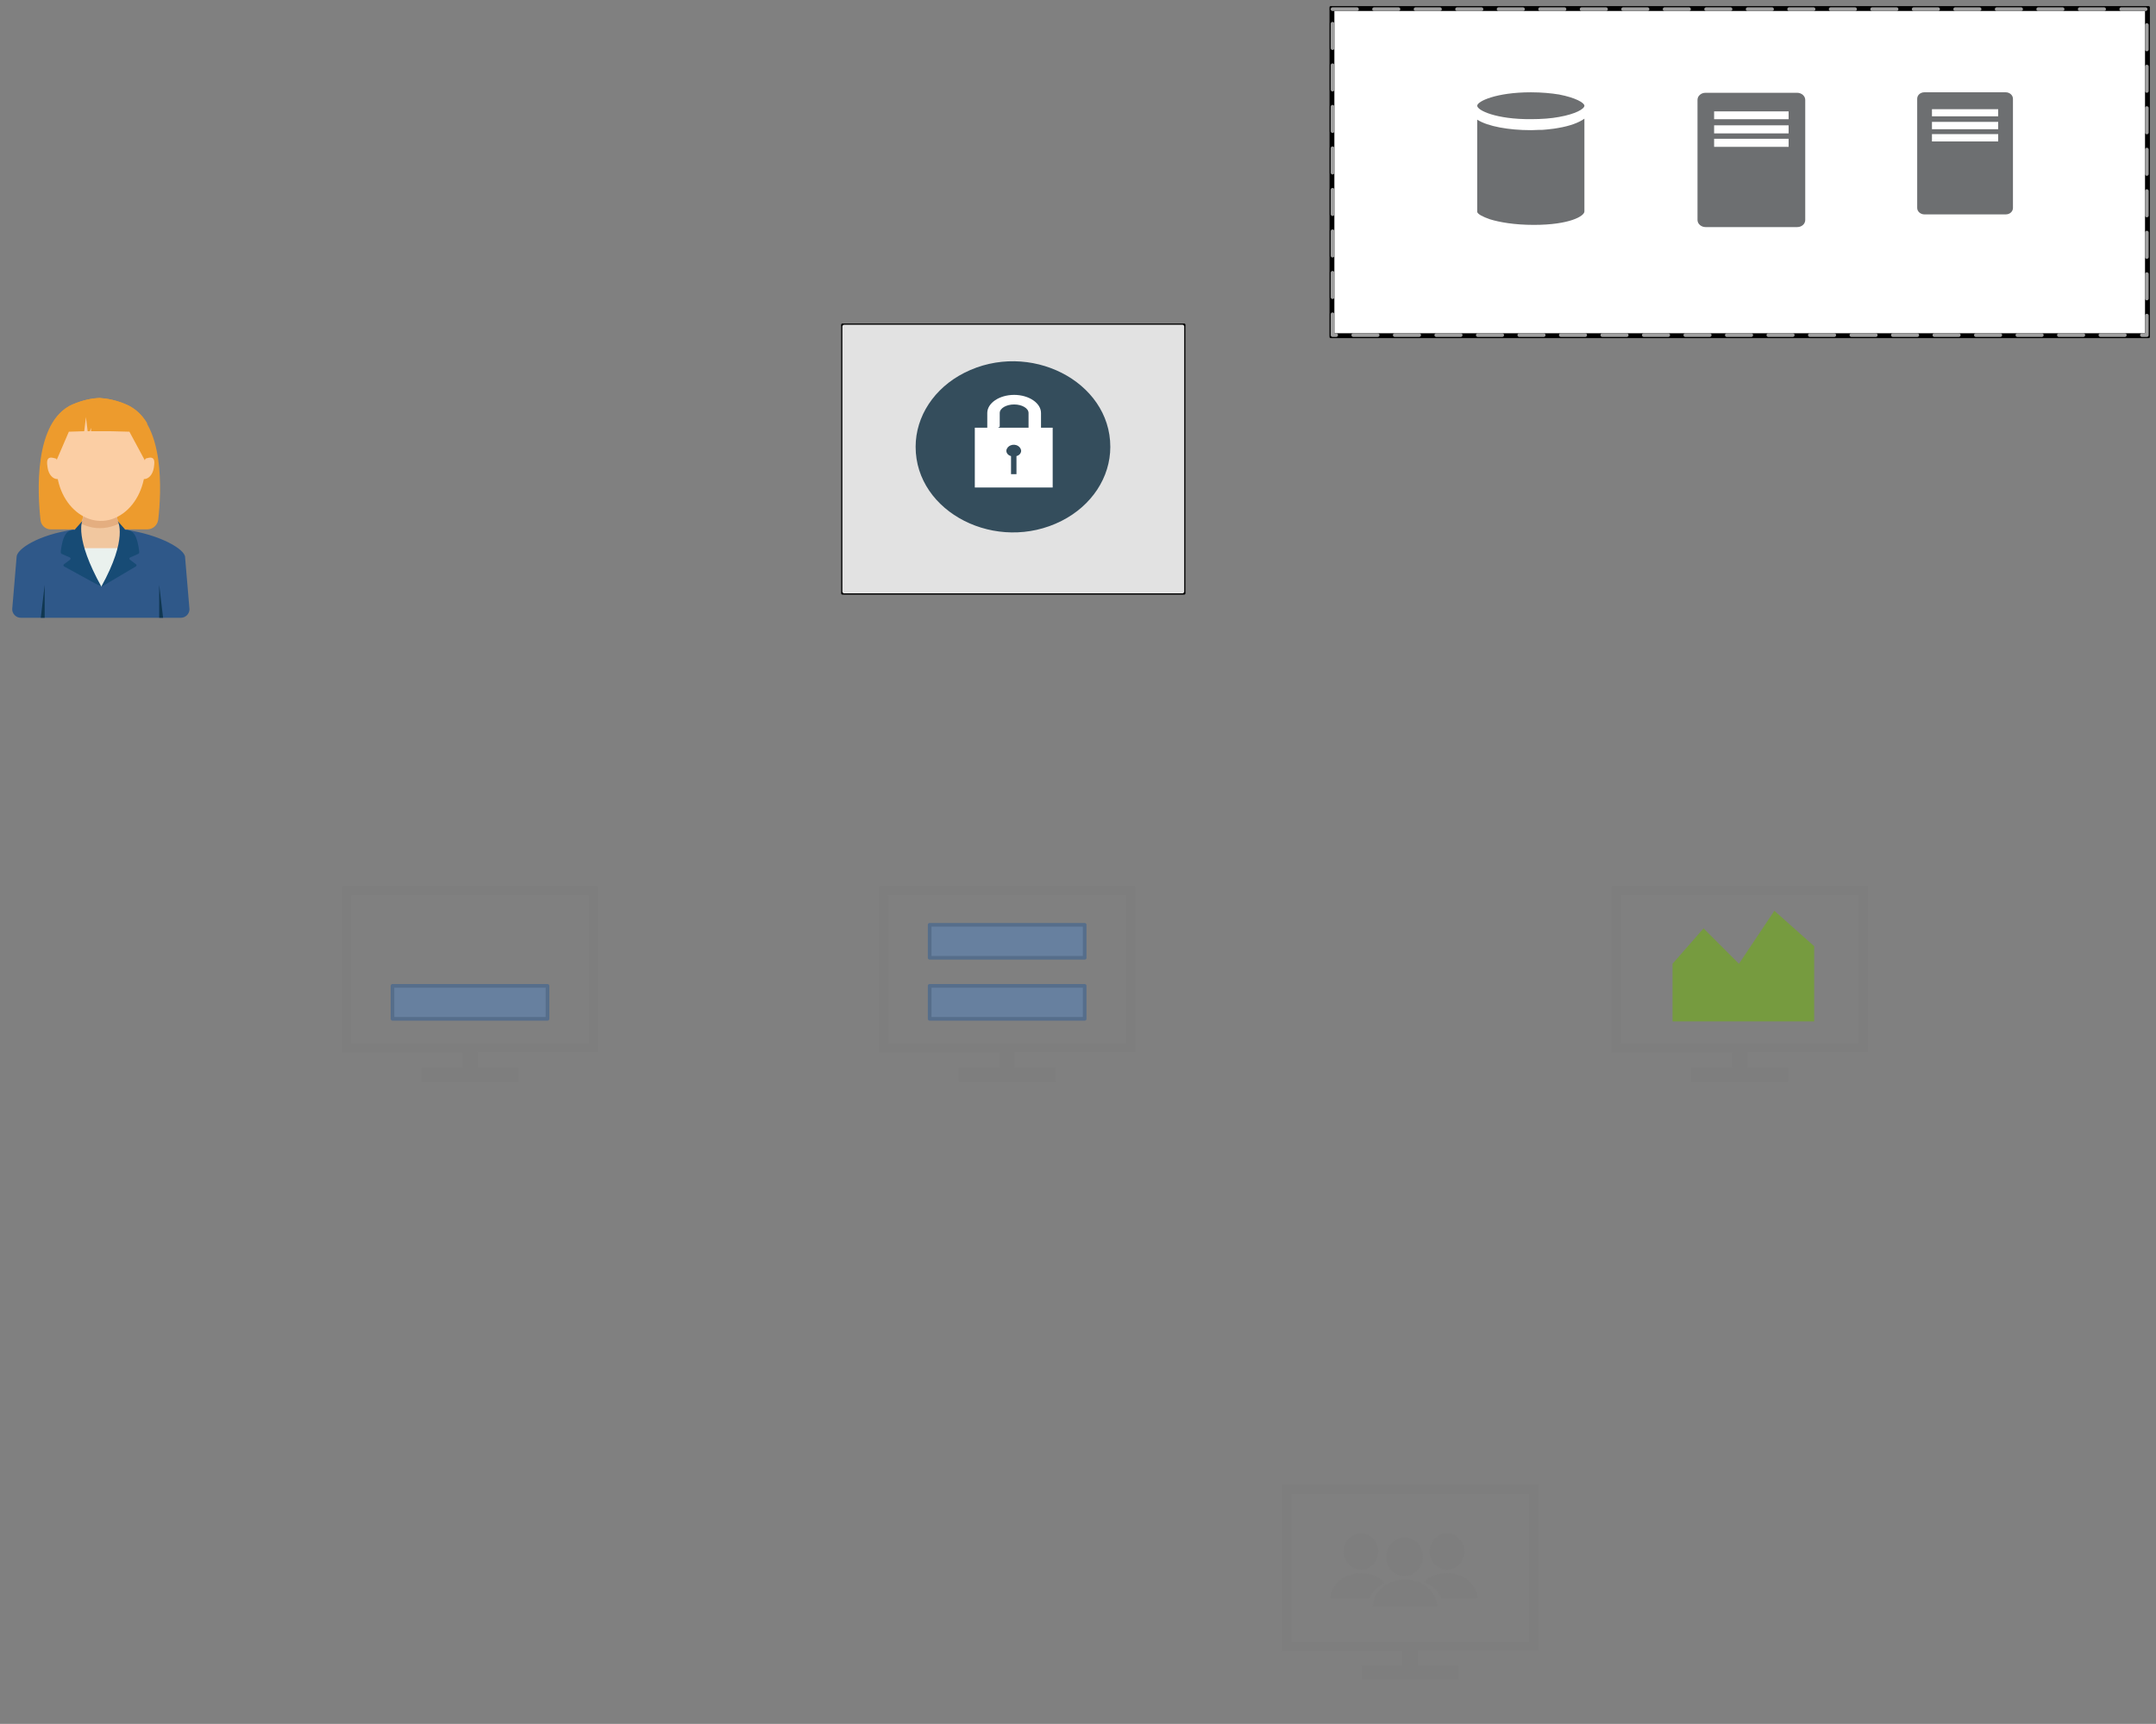 <svg xmlns="http://www.w3.org/2000/svg" xmlns:svg="http://www.w3.org/2000/svg" xmlns:xlink="http://www.w3.org/1999/xlink" version="1.0" viewBox="325 222 883 706"><rect x="325" y="222" width="883" height="706" fill="#808080" stroke="none"/><defs><style type="text/css">
        @font-face {
            font-family: 'lt_bold';
            src: url('undefined/assets/fonts/lato/lt-bold-webfont.woff2') format('woff2'),
                url('undefined/assets/fonts/lato/lt-bold-webfont.woff') format('woff');
            font-weight: normal;
            font-style: normal;
        }
        @font-face {
            font-family: 'lt_bold_italic';
            src: url('undefined/assets/fonts/lato/lt-bolditalic-webfont.woff2') format('woff2'),
                url('undefined/assets/fonts/lato/lt-bolditalic-webfont.woff') format('woff');
            font-weight: normal;
            font-style: normal;
        }
        @font-face {
            font-family: 'lt_italic';
            src: url('undefined/assets/fonts/lato/lt-italic-webfont.woff2') format('woff2'),
                url('undefined/assets/fonts/lato/lt-italic-webfont.woff') format('woff');
            font-weight: normal;
            font-style: normal;
        }
        @font-face {
            font-family: 'lt_regular';
            src: url('undefined/assets/fonts/lato/lt-regular-webfont.woff2') format('woff2'),
                url('undefined/assets/fonts/lato/lt-regular-webfont.woff') format('woff');
            font-weight: normal;
            font-style: normal;
        }
        @font-face {
            font-family: 'lt-hairline';
            src: url('undefined/assets/fonts/embed/lt-hairline-webfont.woff2') format('woff2'),
                url('undefined/assets/fonts/embed/lt-hairline-webfont.woff') format('woff');
            font-weight: normal;
            font-style: normal;
        }
        @font-face {
            font-family: 'lt-thinitalic';
            src: url('undefined/assets/fonts/embed/lt-thinitalic-webfont.woff2') format('woff2'),
                url('undefined/assets/fonts/embed/lt-thinitalic-webfont.woff') format('woff');
            font-weight: normal;
            font-style: normal;
        }
        @font-face {
            font-family: 'champagne';
            src: url('undefined/assets/fonts/embed/champagne-webfont.woff2') format('woff2'),
                url('undefined/assets/fonts/embed/champagne-webfont.woff') format('woff');
            font-weight: normal;
            font-style: normal;
        }
        @font-face {
            font-family: 'indie';
            src: url('undefined/assets/fonts/embed/indie-flower-webfont.woff2') format('woff2'),
                url('undefined/assets/fonts/embed/indie-flower-webfont.woff') format('woff');
            font-weight: normal;
            font-style: normal;
        }
        @font-face {
            font-family: 'bebas';
            src: url('undefined/assets/fonts/embed/bebasneue_regular-webfont.woff2') format('woff2'),
                url('undefined/assets/fonts/embed/bebasneue_regular-webfont.woff') format('woff');
            font-weight: normal;
            font-style: normal;
        }
        @font-face {
            font-family: 'bree';
            src: url('undefined/assets/fonts/embed/breeserif-regular-webfont.woff2') format('woff2'),
                url('undefined/assets/fonts/embed/breeserif-regular-webfont.woff') format('woff');
            font-weight: normal;
            font-style: normal;
        }
        @font-face {
            font-family: 'spartan';
            src: url('undefined/assets/fonts/embed/leaguespartan-bold-webfont.woff2') format('woff2'),
                url('undefined/assets/fonts/embed/leaguespartan-bold-webfont.woff') format('woff');
            font-weight: normal;
            font-style: normal;
        }
        @font-face {
            font-family: 'montserrat';
            src: url('undefined/assets/fonts/embed/montserrat-medium-webfont.woff2') format('woff2'),
                url('undefined/assets/fonts/embed/montserrat-medium-webfont.woff') format('woff');
            font-weight: normal;
            font-style: normal;
        }
        @font-face {
            font-family: 'open_sanscondensed';
            src: url('undefined/assets/fonts/embed/opensans-condlight-webfont.woff2') format('woff2'),
                url('undefined/assets/fonts/embed/opensans-condlight-webfont.woff') format('woff');
            font-weight: normal;
            font-style: normal;
        }
        @font-face {
            font-family: 'open_sansitalic';
            src: url('undefined/assets/fonts/embed/opensans-italic-webfont.woff2') format('woff2'),
                url('undefined/assets/fonts/embed/opensans-italic-webfont.woff') format('woff');
            font-weight: normal;
            font-style: normal;
        }
        @font-face {
            font-family: 'playfair';
            src: url('undefined/assets/fonts/embed/playfairdisplay-regular-webfont.woff2') format('woff2'),
                url('undefined/assets/fonts/embed/playfairdisplay-regular-webfont.woff') format('woff');
            font-weight: normal;
            font-style: normal;
        }
        @font-face {
            font-family: 'raleway';
            src: url('undefined/assets/fonts/embed/raleway-regular-webfont.woff2') format('woff2'),
                url('undefined/assets/fonts/embed/raleway-regular-webfont.woff') format('woff');
            font-weight: normal;
            font-style: normal;
        }
        @font-face {
            font-family: 'courier_prime';
            src: url('undefined/assets/fonts/embed/courier_prime-webfont.woff2') format('woff2'),
                url('undefined/assets/fonts/embed/courier_prime-webfont.woff') format('woff');
            font-weight: normal;
            font-style: normal;
        }
        p {
            margin: 0;
        }
        </style></defs><g id="6e3dlfdlu3"><g transform="translate(870 225)"><path d="M 0,0 L 335,0 L 335,134.98 L 0,134.98 Z" fill="none" stroke="rgb(0, 0, 0)" stroke-width="1" stroke-linecap="round" stroke-linejoin="round"/><path d="M 0.75,0.75 L 334.25,0.75 L 334.25,134.23 L 0.75,134.23 Z" fill="rgb(255, 255, 255)" stroke="rgb(0, 0, 0)" stroke-width="1.5" stroke-linecap="round" stroke-linejoin="round" stroke-dasharray="100 0"/><path d="M 0.75,0.75 L 334.25,0.75 L 334.25,134.23 L 0.75,134.23 Z" fill="none" stroke="rgb(160, 160, 160)" stroke-width="1.5" stroke-linecap="round" stroke-linejoin="round" stroke-dasharray="10 7"/></g></g><g id="2n5qi5486o"><g transform="translate(985 585)"><path d="M 105,68.186 L 105,0 L 0,0 L 0,68.186 L 49.412,68.186 L 49.412,74.262 L 32.598,74.262 L 32.598,80 L 72.402,80 L 72.402,74.262 L 55.588,74.262 L 55.588,67.848 L 105,67.848 Z M 3.775,3.713 L 101.225,3.713 L 101.225,64.473 L 3.775,64.473 L 3.775,3.713 Z" fill="rgb(126, 126, 126)"/></g></g><g id="6c3inmhl67"><g transform="translate(465 585)"><path d="M 105,68.186 L 105,0 L 0,0 L 0,68.186 L 49.412,68.186 L 49.412,74.262 L 32.598,74.262 L 32.598,80 L 72.402,80 L 72.402,74.262 L 55.588,74.262 L 55.588,67.848 L 105,67.848 Z M 3.775,3.713 L 101.225,3.713 L 101.225,64.473 L 3.775,64.473 L 3.775,3.713 Z" fill="rgb(126, 126, 126)"/></g></g><g id="bh6toclc7e"><g transform="translate(330 385)"><path d="M 46.6,2.6 C 42.6,0.9 39,0.2 35.9,0 C 35.8,0 35.8,0 35.7,0 L 35.7,0 C 35.7,0 35.7,0 35.7,0 C 35.7,0 35.7,0 35.7,0 L 35.7,0 C 35.6,0 35.6,0 35.5,0 C 32.4,0.2 28.8,0.9 24.8,2.6 C 8.6,9.5 10.4,39.4 11.6,50 C 11.8,52.1 13.6,53.8 15.8,53.8 L 30,53.8 L 30,48.6 C 30,48.6 29.9,48.6 29.9,48.5 C 27.3,47.3 22.2,43.9 19.7,35 C 19.1,32.8 18.7,25.4 18.7,25.4 L 23.3,13.8 L 29.6,13.6 L 30.3,7.8 L 31,13.6 L 31.9,13.6 L 32.4,12.2 L 32.4,13.6 L 35.7,13.6 L 35.8,13.6 L 35.8,13.6 L 35.9,13.6 L 38.9,13.6 L 39.6,13.6 L 40.3,13.6 L 48.1,13.8 L 52.7,25.4 C 52.7,25.4 52.3,32.7 51.7,35 C 49.1,43.9 44.1,47.3 41.5,48.5 C 41.5,48.5 41.4,48.6 41.4,48.6 L 41.4,53.8 L 55.3,53.8 C 57.6,53.8 59.5,52.1 59.8,49.8 C 61.1,38.9 62.7,9.4 46.6,2.6 Z" fill="rgb(237, 155, 45)"  stroke-width="1.5"/><path d="M 37.1,53.1" fill="rgb(255, 255, 255)" stroke="rgb(35, 31, 32)" stroke-width="1.5" stroke-miterlimit="10"/><path d="M 46.3,53.9 C 41.7,51.5 42.6,44.8 42.8,42.4 C 40.8,43.1 38.4,43.6 35.9,43.6 C 33.4,43.6 31,43.2 29,42.4 C 29.2,44.8 30.2,51.5 25.5,53.9 C 13.3,58.1 2.3,61.9 2.3,65.1 L 1.9,84.8 C 1.9,86.7 3.5,88.3 5.4,88.3 L 68.7,88.3 C 70.6,88.3 72.2,86.7 72.2,84.8 L 70.1,65.4 C 70.2,62.2 60.2,58.7 46.3,53.9 Z" fill="rgb(241, 199, 159)"  stroke-width="1.5"/><path d="M 28.1,51.4 C 29.7,48.7 29.2,45 29,43.4 C 31,44.1 33.4,44.6 35.9,44.6 C 38.4,44.6 40.8,44.2 42.8,43.4 C 42.7,45 42.3,48.7 43.8,51.4 C 43.8,51.4 40.3,53.3 36,53.3 C 31.8,53.4 28.1,51.4 28.1,51.4 Z" fill="rgb(228, 174, 128)"  stroke-width="1.5"/><path d="M 25.2,53.9 C 10.6,56 1.8,61.9 1.8,65.1 L 0,86.5 C 0,88.4 1.6,90 3.5,90 L 69.1,90 C 71,90 72.6,88.4 72.6,86.5 L 70.8,65.2 C 70.8,62 60.8,56 46.2,53.9 C 46.2,53.9 48.2,56.7 47.5,58.3 C 46.1,61.6 41,64.8 36.4,64.6 C 30.3,64.4 26.5,62.8 25.3,59.8 C 24.7,58.2 26.7,55 25.2,53.9 Z" fill="rgb(47, 88, 137)"  stroke-width="1.5"/><path d="M 11.7,90 L 13.3,76.5 L 13.3,90 Z" fill="rgb(16, 55, 81)"  stroke-width="1.5"/><path d="M 61.8,90 L 60.2,76.5 L 60.2,90 Z" fill="rgb(16, 55, 81)"  stroke-width="1.5"/><path d="M 38.1,75.8 L 46,61.5 L 41.3,61.5 L 30.2,61.5 L 25.4,61.5 L 27,63.1 L 31.7,74.2 L 36.5,77.3 L 38.1,75.8" fill="rgb(234, 241, 238)"  stroke-width="1.5"/><path d="M 39.4,89.7" fill="rgb(234, 241, 238)"  stroke-width="1.5"/><path d="M 25.7,53.8 C 25.6,53.9 25.5,54 25.3,54 C 24.7,54 23.1,54.2 22.1,55.5 C 20.8,57.1 20.2,60.3 19.9,62.7 C 19.9,62.9 19.9,63.1 19.9,63.3 C 19.9,63.5 20,63.7 20.2,63.8 L 23.6,65.3 C 24,65.5 24,65.9 23.7,66.2 L 21.2,68.1 C 20.9,68.3 20.9,68.8 21.3,69 L 36.6,77.4 C 36.6,77.4 36.6,77.4 36.6,77.4 C 25.4,57.3 28.7,50.4 28.7,50.4 L 25.7,53.8 Z" fill="rgb(23, 75, 117)"  stroke-width="1.5"/><path d="M 46.2,53.8 C 46.3,53.9 46.4,54 46.6,54 C 47.2,54 48.8,54.2 49.8,55.5 C 51.1,57.1 51.7,60.3 52,62.7 C 52,62.9 52,63.1 52,63.3 C 52,63.5 51.9,63.7 51.7,63.8 L 48.3,65.3 C 47.9,65.5 47.9,65.9 48.2,66.2 L 50.7,68.1 C 51,68.3 51,68.8 50.6,69 L 36.4,77.4 L 36.4,77.4 L 36.4,77.4 C 36.4,77.4 36.4,77.4 36.4,77.4 C 47.6,57.3 43.2,50.4 43.2,50.4 L 46.2,53.8 Z" fill="rgb(23, 75, 117)"  stroke-width="1.5"/><path d="M 18.1,27.5 C 18.1,45.051 33.267,56.021 45.4,47.245 C 51.031,43.173 54.5,35.646 54.5,27.5 C 54.5,9.949 39.333,-1.021 27.2,7.755 C 21.569,11.827 18.1,19.354 18.1,27.5" fill="rgb(251, 206, 164)"  stroke-width="1.5"/><path d="M 14.5,28.6 C 15,31.6 16.8,33.2 18.5,33.2 C 20.2,33.2 20.5,30.8 20.5,28.6 C 20.5,27.1 19.8,25.8 18.9,25.2 C 18.5,24.9 16.5,24.4 16,24.4 C 13.9,24.4 14.2,26.5 14.5,28.6 Z" fill="rgb(251, 206, 164)"  stroke-width="1.5"/><path d="M 58,28.6 C 57.5,31.6 55.7,33.2 54,33.2 C 52.3,33.2 52,30.8 52,28.6 C 52,27.1 52.7,25.8 53.6,25.2 C 54,24.9 56,24.4 56.5,24.4 C 58.6,24.4 58.3,26.5 58,28.6 Z" fill="rgb(251, 206, 164)"  stroke-width="1.5"/><path d="M 15.5,12.1 C 17.6,8.2 20.4,4.4 24.8,2.6 C 28.8,0.9 32.4,0.1 35.5,-4.440892098500626e-16 C 35.6,-4.440892098500626e-16 35.6,-4.440892098500626e-16 35.7,-4.440892098500626e-16 L 35.7,-4.440892098500626e-16 C 35.7,-4.440892098500626e-16 35.7,-4.440892098500626e-16 35.7,-4.440892098500626e-16 C 35.7,-4.440892098500626e-16 35.7,-4.440892098500626e-16 35.7,-4.440892098500626e-16 L 35.7,-4.440892098500626e-16 C 35.8,-4.440892098500626e-16 35.8,-4.440892098500626e-16 35.9,-4.440892098500626e-16 C 39,0.2 42.6,0.9 46.6,2.6 C 50.4,4.2 53.2,6.9 55.2,10.2 L 55.2,24.1 C 55.8,21.9 54.3,25.5 54.3,25.5 L 48,13.8 L 40.2,13.6 L 39.5,13.6 L 38.8,13.6 L 35.8,13.6 L 35.7,13.6 L 35.7,13.6 L 35.6,13.6 L 32.3,13.6 L 32.3,12.2 L 31.8,13.6 L 30.9,13.6 L 30.2,7.8 L 29.5,13.6 L 23.2,13.8 L 18.2,25.4 L 15.5,12.1 Z" fill="rgb(237, 155, 45)"  stroke-width="1.5"/></g></g><g id="2ekrf2lfi8"><g transform="translate(1020 260)"><path d="M 41.049,0 C 42.805,0 44.341,1.302 44.341,2.905 L 44.341,52.095 C 44.341,53.698 42.915,55 41.049,55 L 3.512,55 C 1.756,55 0.22,53.698 0.22,52.095 L 0.22,2.905 C 0.22,1.302 1.646,0 3.512,0 L 41.049,0 Z" fill="rgb(109, 111, 113)"/><path d="M 37.537,22.14 L 7.024,22.14 L 7.024,18.834 L 37.537,18.834 L 37.537,22.14 L 37.537,22.14 Z M 37.537,16.63 L 7.024,16.63 L 7.024,13.324 L 37.537,13.324 L 37.537,16.63 L 37.537,16.63 Z M 37.537,10.82 L 7.024,10.82 L 7.024,7.614 L 37.537,7.614 L 37.537,10.82 L 37.537,10.82 Z" fill="rgb(255, 255, 255)"/></g></g><g id="2377ulbzul"><g transform="translate(1010 595)"><path d="M 58,14.5 L 41.7,0 L 27.2,21.7 L 12.7,7.2 L 0,21.7 L 0,45.3 L 58,45.3 Z" fill="rgb(118, 155, 63)"/></g></g><g id="1pcxjjhnrm"><g transform="translate(685 585)"><path d="M 105,68.186 L 105,0 L 0,0 L 0,68.186 L 49.412,68.186 L 49.412,74.262 L 32.598,74.262 L 32.598,80 L 72.402,80 L 72.402,74.262 L 55.588,74.262 L 55.588,67.848 L 105,67.848 Z M 3.775,3.713 L 101.225,3.713 L 101.225,64.473 L 3.775,64.473 L 3.775,3.713 Z" fill="rgb(126, 126, 126)"/></g></g><g id="2pill10i6b"><g transform="translate(705 625)"><path d="M 0.75,0.75 L 64.236,0.75 L 64.236,14.25 L 0.75,14.25 Z" fill="rgb(103, 128, 159)" stroke="rgb(86, 110, 139)" stroke-width="1.5" stroke-linecap="round" stroke-linejoin="round"/></g></g><g id="1ismqvhe7o"><g transform="translate(705 600)"><path d="M 0.75,0.75 L 64.236,0.75 L 64.236,14.25 L 0.75,14.25 Z" fill="rgb(103, 128, 159)" stroke="rgb(86, 110, 139)" stroke-width="1.5" stroke-linecap="round" stroke-linejoin="round"/></g></g><g id="7rpxmtpcl3"><g transform="translate(930 260)"><path d="M 22.8,28.2 C 22.5,28.3 22.1,28.4 21.8,28.5 C 21.6,28.5 21.4,28.6 21.2,28.6" fill="rgb(25, 72, 111)"/><path d="M 22,-0.2 C 26.5,-0.2 30.4,0.2 33.5,0.7 C 40.3,2 43.9,4.1 43.9,5.3 C 43.9,6.6 40.3,8.7 33.5,9.9 C 30.3,10.5 26.5,10.8 22,10.8 C 7.8,10.9 0,7.2 0,5.3 C 0,3.5 7.8,-0.2 22,-0.2 Z" fill="rgb(109, 111, 113)"/><path d="M 33.2,14.4 C 32.6,14.5 32,14.6 31.4,14.7 C 31.1,14.7 30.8,14.8 30.5,14.8 C 29.9,14.9 29.4,14.9 28.8,15 C 28.4,15 28.1,15.1 27.7,15.1 C 27,15.2 26.2,15.2 25.5,15.2 L 25.1,15.2 C 24.2,15.2 23.3,15.3 22.4,15.3 C 22.2,15.3 22,15.3 21.8,15.3 C 13.1,15.3 4.3,13.8 0,11 L 0,48.8 C 0.2,49.7 2.3,50.8 5.2,51.8 C 9.1,53 15.2,54.1 23.2,54.1 C 37.8,54.1 43.9,50.5 43.9,48.6 L 43.9,10.6 C 41.7,12.2 38,13.6 33.2,14.4 Z" fill="rgb(109, 111, 113)"/></g></g><g id="6kh4jyxzf0"><g transform="translate(670 355)"><path d="M 0,0 L 140,-7.105427397305671e-15 L 140,110.01 L 5.583330998447269e-15,110.01 Z" fill="none" stroke="rgb(0, 0, 0)" stroke-width="1" stroke-linecap="round" stroke-linejoin="round"/><path d="M 0.75,0.75 L 139.25,0.75 L 139.25,109.26 L 0.75,109.26 Z" fill="rgb(226, 226, 226)" stroke="rgb(226, 226, 226)" stroke-width="1.5" stroke-linecap="round" stroke-linejoin="round" stroke-dasharray="100 0"/></g></g><g id="210onm07iz"><g transform="translate(700 370)"><path d="M 0,35 C 3.758392902501505e-15,61.943 33.222,78.782 59.8,65.311 C 72.135,59.059 79.734,47.504 79.734,35 C 79.734,8.057 46.511,-8.782 19.933,4.689 C 7.599,10.941 1.7442762163732223e-15,22.496 0,35" fill="rgb(52, 77, 92)"/><path d="M 46.246,32.34 L 46.246,21.14 C 46.246,19.18 43.535,17.64 40.345,17.64 C 37.156,17.64 34.445,19.18 34.445,21.14 L 34.445,26.74 C 34.445,26.74 31.415,28.28 34.445,29.82 L 34.445,31.22 L 29.342,31.22 L 29.342,21.14 C 29.342,17.08 34.286,13.72 40.345,13.72 C 46.405,13.72 51.349,17.08 51.349,21.14 L 51.349,32.34 L 46.246,32.34 Z" fill="rgb(255, 255, 255)"/><path d="M 24.239,27.16 L 24.239,51.66 L 56.133,51.66 L 56.133,27.16 L 24.239,27.16 Z M 41.302,38.78 L 41.302,46.2 L 39.07,46.2 L 39.07,38.78 C 37.92,38.509 37.13,37.584 37.156,36.54 C 37.396,34.492 40.07,33.44 41.97,34.646 C 42.674,35.093 43.127,35.782 43.216,36.54 C 43.242,37.584 42.452,38.509 41.302,38.78 Z" fill="rgb(255, 255, 255)"/></g></g><g id="akw8b5uoaq"><g transform="translate(485 625)"><path d="M 0.75,0.75 L 64.236,0.75 L 64.236,14.25 L 0.75,14.25 Z" fill="rgb(103, 128, 159)" stroke="rgb(86, 110, 139)" stroke-width="1.5" stroke-linecap="round" stroke-linejoin="round"/></g></g><g id="65z6whfj1l"><g transform="translate(1110 259.8)"><path d="M 36.488,0 C 38.049,0 39.415,1.184 39.415,2.641 L 39.415,47.359 C 39.415,48.816 38.146,50 36.488,50 L 3.122,50 C 1.561,50 0.195,48.816 0.195,47.359 L 0.195,2.641 C 0.195,1.184 1.463,0 3.122,0 L 36.488,0 Z" fill="rgb(109, 111, 113)"/><path d="M 33.366,20.128 L 6.244,20.128 L 6.244,17.122 L 33.366,17.122 L 33.366,20.128 L 33.366,20.128 Z M 33.366,15.118 L 6.244,15.118 L 6.244,12.113 L 33.366,12.113 L 33.366,15.118 L 33.366,15.118 Z M 33.366,9.836 L 6.244,9.836 L 6.244,6.922 L 33.366,6.922 L 33.366,9.836 L 33.366,9.836 Z" fill="rgb(255, 255, 255)"/></g></g><g id="249jmtfht8"><g transform="translate(850 830)"><path d="M 105,68.186 L 105,0 L 0,0 L 0,68.186 L 49.412,68.186 L 49.412,74.262 L 32.598,74.262 L 32.598,80 L 72.402,80 L 72.402,74.262 L 55.588,74.262 L 55.588,67.848 L 105,67.848 Z M 3.775,3.713 L 101.225,3.713 L 101.225,64.473 L 3.775,64.473 L 3.775,3.713 Z" fill="rgb(126, 126, 126)"/></g></g><g id="1ny9nj3g29"><g transform="translate(870 850)"><path d="M 22.703,9.588 C 22.703,15.659 28.968,19.453 33.98,16.418 C 36.307,15.009 37.74,12.405 37.74,9.588 C 37.74,3.517 31.474,-0.278 26.462,2.758 C 24.136,4.166 22.703,6.77 22.703,9.588" fill="rgb(126, 126, 126)"/><path d="M 43.489,30 C 43.489,23.814 37.592,18.866 30.369,18.866 C 23.145,18.866 17.248,23.814 17.248,30 L 43.489,30 Z" fill="rgb(126, 126, 126)"/><path d="M 40.541,7.423 C 40.541,13.137 46.437,16.708 51.155,13.851 C 53.344,12.525 54.693,10.075 54.693,7.423 C 54.693,1.709 48.796,-1.863 44.079,0.994 C 41.889,2.32 40.541,4.771 40.541,7.423" fill="rgb(126, 126, 126)"/><path d="M 5.307,7.423 C 5.307,13.137 11.204,16.708 15.921,13.851 C 18.111,12.525 19.459,10.075 19.459,7.423 C 19.459,1.709 13.563,-1.863 8.845,0.994 C 6.656,2.32 5.307,4.771 5.307,7.423" fill="rgb(126, 126, 126)"/><path d="M 22.113,20.258 C 19.902,17.784 16.364,16.237 12.383,16.237 C 5.602,16.237 0,20.876 0,26.598 L 15.921,26.598 C 16.953,23.969 19.165,21.649 22.113,20.258 Z" fill="rgb(126, 126, 126)"/><path d="M 45.258,26.598 L 60,26.598 C 60,20.876 54.398,16.237 47.617,16.237 C 43.784,16.237 40.393,17.629 38.182,19.948 C 41.572,21.186 44.226,23.66 45.258,26.598 Z" fill="rgb(126, 126, 126)"/></g></g><g id="25hjw2sd9v"><g></g></g></svg>